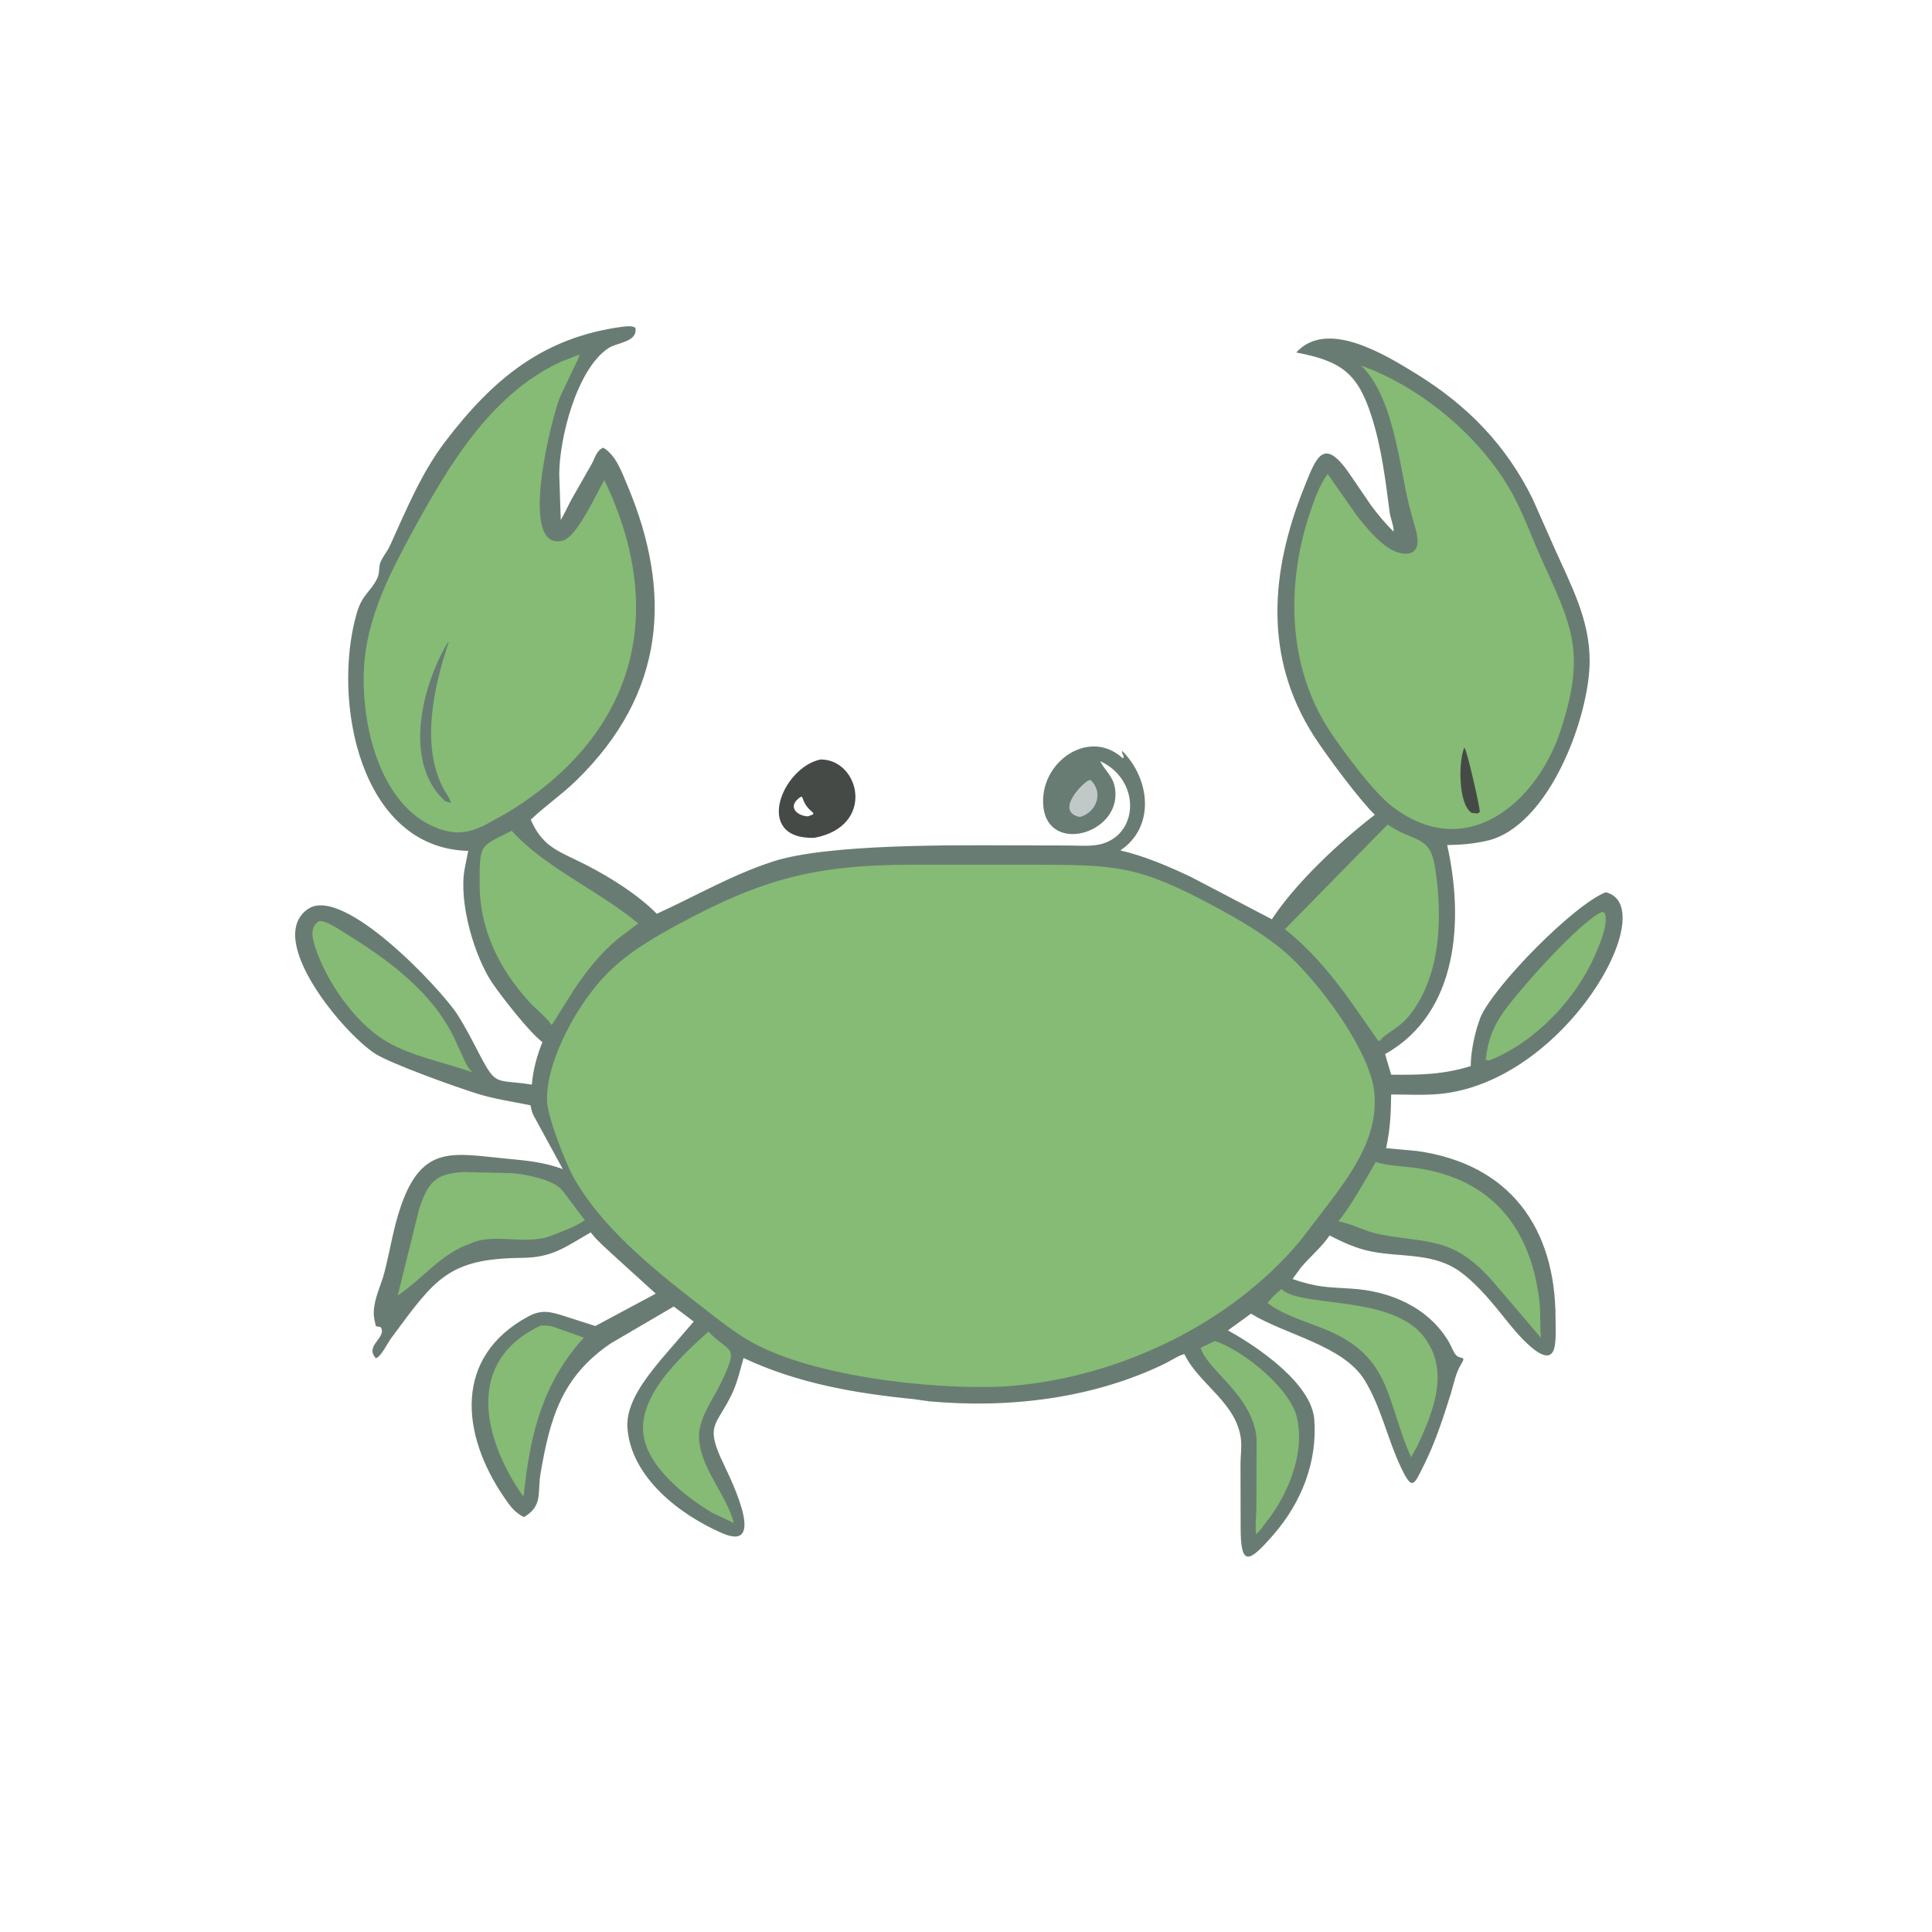 <svg version="1.1" xmlns="http://www.w3.org/2000/svg" style="display: block;" viewBox="0 0 2048 2048" width="640" height="640">
<path transform="translate(0,0)" fill="rgb(70,74,71)" d="M 869.719 805.074 C 911.426 804.672 928.763 875.897 863.181 888.154 C 798.345 890.017 828.605 813.796 869.719 805.074 z M 849.124 844.5 C 833.495 854.531 844.62 865.002 856.501 865.361 C 870.111 860.805 856.228 863.698 850.475 845.1 L 849.124 844.5 z"/>
<path transform="translate(0,0)" fill="rgb(105,124,115)" d="M 659.64 346.384 C 663.808 345.95 670.133 345.003 673.5 347.449 C 676.394 362.689 654.046 362.976 645.06 368.938 C 610.958 391.567 592.822 465.594 592.831 502.945 L 594.44 551.21 C 598.67 544.052 601.971 536.463 605.944 529.172 L 627.281 491.733 C 630.881 485.281 632.165 477.552 639.5 474.567 C 652.862 482.529 658.934 499.985 664.687 513.59 C 713.227 628.378 705.661 735.074 610.71 827.516 C 595.471 842.353 577.987 854.247 562.651 868.897 C 575.467 898.92 593.981 902.776 621.429 916.931 C 646.913 930.073 675.876 947.986 696.22 968.657 C 737.132 949.992 776.544 927.063 819.5 913.182 C 877.972 894.287 1012.53 896.002 1073.92 896.131 L 1132.23 896.251 C 1143.64 896.266 1158.02 897.668 1169 894.277 C 1207.95 882.25 1208.12 826.045 1166.31 806.904 C 1170.75 816.009 1178.96 822.31 1181.37 832.792 C 1192.8 882.509 1110.97 907.681 1105.96 854.499 C 1101.61 808.231 1153.88 771.473 1189.4 803.119 L 1190.2 803.851 C 1192.99 801.902 1188.49 798.965 1189.5 795.9 C 1219.32 825.636 1224.81 876.592 1187.63 901.463 C 1213.43 907.503 1238.01 918.067 1261.93 929.337 L 1348.23 974.477 C 1373.92 935.295 1421.03 891.568 1457.37 863.702 C 1440.8 847.606 1405.86 800.59 1392.83 780.26 C 1339.08 696.359 1347.03 605.489 1381.94 518 C 1395.74 483.416 1403.22 460.987 1432.77 505.5 L 1452.89 535.03 C 1460.35 545.232 1468.31 554.605 1477.2 563.595 C 1477.89 558.661 1473.93 549.189 1473.23 543.887 C 1468.47 508.32 1464.73 474.823 1453.57 440.34 C 1439.05 395.486 1421.66 382.671 1374.08 373.666 C 1406.57 337.791 1468.34 375.909 1501.29 396.255 C 1555.45 429.688 1596.24 471.326 1624.64 528.8 L 1648 581.5 C 1665.52 620.728 1685.25 657.02 1685.1 700.843 C 1684.91 760.128 1641.78 876.847 1575.74 891.366 C 1561.31 894.537 1549.02 895.555 1534.07 895.828 C 1551.73 974.509 1546.36 1073.62 1468.28 1117.38 L 1474.68 1139.2 C 1504.67 1139.6 1530.24 1139.09 1559.01 1130.1 C 1559.2 1116.41 1562 1102.15 1565.74 1089 L 1569.32 1078.43 C 1584.15 1044.55 1668.12 959.234 1702.11 945.83 C 1762.91 960.311 1660.36 1147.13 1525.71 1159.66 C 1509.03 1161.21 1491.47 1160.19 1474.7 1160.19 C 1474.4 1181.17 1473.69 1196.77 1469.33 1217.09 L 1502.19 1220.12 C 1600.58 1233.96 1649.03 1301.61 1648.95 1397.99 C 1648.94 1407.38 1649.68 1417.75 1648.06 1426.98 C 1642.61 1457.83 1602.61 1406.79 1597 1399.78 C 1582.82 1382.07 1567.67 1363.16 1549.54 1349.34 C 1520.43 1327.15 1486.11 1333.29 1452.56 1326.41 C 1437.59 1323.34 1422.94 1316.61 1409.4 1309.68 C 1401.01 1321.99 1388.79 1332.18 1379.07 1343.56 L 1370.1 1355.86 C 1395.6 1364.48 1405.62 1364.4 1432.04 1365.97 C 1473.96 1368.45 1514.71 1386.01 1536.3 1423.28 C 1538.69 1427.39 1540.45 1433.24 1543.68 1436.65 C 1548.17 1441.39 1554.79 1436.52 1548.8 1446.21 C 1542.9 1455.74 1541.03 1467.39 1537.7 1478.04 C 1529.7 1503.58 1521.45 1528.86 1509.51 1552.89 C 1498.6 1574.83 1497.07 1580.58 1485.22 1555.79 C 1470.75 1525.54 1464.19 1491.76 1446.55 1463.04 C 1423.99 1426.27 1362.98 1415.11 1326.07 1392.54 L 1301.68 1410.28 C 1332.71 1427.32 1390.28 1466.38 1393.21 1504.73 C 1396.63 1549.56 1379.49 1592.83 1350.19 1626.51 C 1323.91 1656.72 1315.02 1661.8 1315.13 1618.45 L 1314.98 1551.74 C 1314.98 1543.73 1316.29 1535 1315.58 1527.11 C 1312.05 1487.84 1271.7 1467.94 1256.09 1436.61 L 1255.6 1435.59 C 1252.6 1435.06 1238.93 1443.5 1235.23 1445.31 C 1158.77 1482.59 1069.35 1493.2 985 1485.45 L 968.5 1483.14 C 906.222 1476.93 845.531 1466.43 788.184 1439.55 C 784.561 1452.44 781.58 1465.56 775.822 1477.73 C 760.629 1509.84 748.06 1509.47 763.845 1545 C 770.124 1559.13 816.469 1647.32 765.577 1625.26 C 720.801 1605.85 669.084 1566.16 665.134 1513.92 C 663.121 1487.31 684.62 1460.9 700.26 1441.66 L 735.384 1400.89 L 714.203 1384.96 L 647.386 1424.08 C 595.769 1459.25 583.163 1502.33 572.951 1562.24 C 569.487 1582.57 575.796 1596.23 555.321 1608.22 C 545.249 1602.85 541.206 1597.16 534.727 1587.74 C 488.262 1520.14 480.638 1438.08 560.279 1395.35 C 574.608 1387.66 584.564 1390.67 599.605 1395.55 L 631.098 1405.62 L 695.134 1371.33 L 649.822 1330.18 C 642.121 1322.91 633.634 1315.84 627.087 1307.49 L 626.237 1306.39 C 597.995 1322.52 585.685 1333.09 552.914 1333.4 C 474.642 1334.17 461.007 1355.96 414.669 1418.51 C 410.871 1423.64 404.234 1437.73 398.5 1439.84 C 385.735 1426.42 410.858 1417.86 403.5 1406.78 L 398.5 1405.83 C 396.643 1398.96 395.531 1392.58 396.654 1385.46 L 396.896 1384 C 398.829 1371.73 404.415 1360.74 407.5 1348.76 C 413.605 1325.05 417.03 1301.25 425.153 1277.99 C 447.804 1213.14 480.555 1222.79 535.676 1228.1 C 557.661 1230.22 575.778 1231.66 596.579 1239.29 L 567.5 1185.93 C 564.784 1181.66 563.713 1178.31 562.717 1173.41 L 562.371 1171.67 C 543.528 1167.83 524.581 1165.11 506.155 1159.44 C 483.94 1152.6 414.616 1127.69 398 1117.15 C 364.676 1096 280.283 995.754 326.323 963.657 C 363.716 937.59 467.335 1048.39 484.687 1075.17 C 493.714 1089.11 501.085 1103.93 508.769 1118.61 C 526.378 1152.27 525.58 1143.71 563.809 1149.74 C 564.915 1134.56 569.263 1118.81 574.976 1104.72 C 560.442 1093.43 533.377 1058.54 522.704 1043.22 C 502.975 1014.9 485.823 956.295 492.613 920.657 L 496.332 901.974 C 381.284 899.099 351.701 742.436 378.017 650.5 C 384.029 629.495 392.675 628.077 400.014 612.854 C 402.742 607.196 401.159 601.277 403.425 595.75 C 405.891 589.735 410.539 584.603 413.298 578.563 C 430.609 540.665 446.519 501.482 471.981 468.085 C 523.106 401.026 576.057 357.668 659.64 346.384 z"/>
<path transform="translate(0,0)" fill="rgb(193,201,200)" d="M 1153.33 827.5 L 1156.01 826.839 C 1170.35 840.07 1162.2 861.39 1144.73 866.046 C 1120.11 861.069 1142.4 834.742 1153.33 827.5 z"/>
<path transform="translate(0,0)" fill="rgb(133,187,116)" d="M 1698.27 966.5 L 1701.16 967.946 C 1705.42 979.533 1695.06 1002.69 1690.58 1012.93 C 1670.04 1059.87 1627.03 1105.03 1578.5 1124.23 L 1574.95 1123.5 C 1576.91 1103.61 1582.7 1088.25 1594.37 1071.93 C 1610.61 1049.24 1673.11 978.361 1698.27 966.5 z"/>
<path transform="translate(0,0)" fill="rgb(133,187,116)" d="M 1331.12 1619.19 C 1330.97 1611.4 1331.83 1602.62 1331.86 1594.72 L 1331.99 1542.77 C 1332 1533.36 1332.79 1523.21 1330.27 1514.06 L 1329.82 1512.5 C 1319.14 1473.82 1279.42 1451.03 1272.75 1428.72 L 1287.78 1421.6 C 1318.47 1431.41 1368.88 1473.12 1374.92 1503.27 L 1375.25 1505 C 1383.05 1542.17 1364.62 1585.55 1341.74 1614.16 C 1339.8 1616.58 1333.8 1625.46 1331.25 1625.97 L 1331.12 1619.19 z"/>
<path transform="translate(0,0)" fill="rgb(133,187,116)" d="M 573.183 1405.13 C 577.881 1405.02 581.914 1405.02 586.475 1406.43 L 618.888 1417.95 C 575.809 1465.51 562.42 1518.47 555.593 1581.23 C 555.689 1582.83 555.219 1584.19 554.843 1585.73 L 553.833 1585.2 C 512.391 1525.42 492.228 1443.11 573.183 1405.13 z"/>
<path transform="translate(0,0)" fill="rgb(133,187,116)" d="M 750.918 1411.55 C 774.096 1435.66 783.95 1424.4 764.34 1465.77 C 755.434 1484.56 739.203 1504.66 741.077 1526.48 C 743.796 1558.12 769.798 1583.92 777.883 1614.44 L 754.55 1603.37 C 728.865 1588.14 693.278 1559.96 684.27 1530.27 L 683.897 1529 C 670.079 1484.12 721.755 1438.09 750.918 1411.55 z"/>
<path transform="translate(0,0)" fill="rgb(133,187,116)" d="M 1358.37 1366.5 C 1379.14 1386.52 1474.57 1372.16 1509.25 1416.89 C 1537.02 1452.72 1519.93 1495.67 1501.98 1533.7 L 1495.78 1544.69 C 1469.19 1485.13 1475.65 1438.91 1406.4 1409.85 C 1386.1 1401.34 1361.19 1394.57 1343.72 1381.25 C 1347.9 1375.36 1352.87 1371.11 1358.37 1366.5 z"/>
<path transform="translate(0,0)" fill="rgb(133,187,116)" d="M 338.168 976.5 L 339.007 976.402 C 346.53 976.297 357.728 984.162 364 988.026 C 409.671 1016.16 456.507 1049.61 480.801 1098.91 L 492.299 1123.8 C 494.843 1129.69 496.774 1132.14 500.5 1136.84 L 497.678 1135.68 C 468.59 1125.49 436.232 1119.69 409.466 1103.87 C 376.33 1084.28 346.033 1040.61 334.171 1004.07 C 330.984 994.248 328.057 982.819 338.168 976.5 z"/>
<path transform="translate(0,0)" fill="rgb(133,187,116)" d="M 491.631 1242.44 L 543.584 1243.62 C 557.507 1245.04 586.82 1250.13 596.401 1262.24 L 619.975 1293.49 C 608.76 1300.85 597.187 1304.71 584.996 1309.68 C 558.342 1320.55 525.176 1306.84 500.286 1317.53 L 498.706 1318.25 C 467.546 1328.71 447.929 1355.73 421.617 1373.28 L 444.236 1281.86 C 453.559 1253.72 460.993 1243.97 491.631 1242.44 z"/>
<path transform="translate(0,0)" fill="rgb(133,187,116)" d="M 1458.34 1231.79 C 1470.28 1235.58 1484.51 1236.05 1496.97 1237.58 C 1577.03 1247.43 1621.37 1297 1631.62 1377.13 C 1633.35 1390.64 1632.27 1404.62 1633.43 1418.24 L 1616.28 1397.94 L 1580.52 1356.12 C 1539.6 1310.99 1514.81 1318.19 1462.83 1308.52 C 1448.06 1305.77 1434.65 1297.78 1419.92 1294.95 L 1418.73 1294.73 C 1434.1 1275.26 1445.91 1253.18 1458.34 1231.79 z"/>
<path transform="translate(0,0)" fill="rgb(133,187,116)" d="M 542.401 880.652 C 578.395 920.338 633.292 942.98 676.542 978.882 L 655.191 994.974 C 636.136 1010.81 621.101 1029.94 607.57 1050.51 L 584.891 1086.65 C 578.478 1077.49 568.48 1070.22 560.892 1061.89 C 529.129 1027 508.586 985.499 508.419 937.558 C 508.264 893.126 509.153 897.628 542.401 880.652 z"/>
<path transform="translate(0,0)" fill="rgb(133,187,116)" d="M 1470.94 874.005 C 1499.31 893.69 1515.73 884.328 1521.25 919.693 C 1529.01 969.406 1527.99 1030.45 1496.9 1072.63 L 1495.87 1074 C 1483.83 1090.34 1471.98 1092.63 1462.89 1102.88 L 1462.17 1103.71 C 1460.22 1102.31 1460.97 1103.06 1459.42 1101.08 L 1442.76 1077.22 C 1419.38 1043.16 1394.61 1010.79 1362.05 985.01 L 1470.94 874.005 z"/>
<path transform="translate(0,0)" fill="rgb(133,187,116)" d="M 612.069 376.5 L 614.35 376.424 C 613.336 380.284 610.972 384.169 609.314 387.843 L 593.717 420.677 C 585.752 439.223 547.836 585.514 596.5 573.076 C 611.738 569.182 632.148 523.155 640.64 508.958 C 709.768 652.805 670.837 780.865 537.1 861.858 L 513.325 874.98 C 495.835 883.262 482.858 884.926 464.693 878.302 C 399.606 854.568 380.398 758.62 386.591 698.417 C 391.586 649.864 414.489 605.264 437.5 563.11 C 474.659 495.04 518.893 419.845 591.631 384.838 C 597.994 381.776 604.78 379.871 611.187 376.914 L 612.069 376.5 z"/>
<path transform="translate(0,0)" fill="rgb(105,124,115)" d="M 475.014 680.5 L 475.594 680.817 C 459.768 728.134 446.15 789.138 469.496 834.961 C 472.194 840.258 476.526 845.245 478.004 851 L 472.132 849.472 C 426.239 808.375 447.802 725.23 475.014 680.5 z"/>
<path transform="translate(0,0)" fill="rgb(133,187,116)" d="M 1442.68 387.502 C 1507.63 410.54 1573.65 466.16 1605.66 528.085 C 1616.46 548.986 1624.37 571.099 1634.06 592.5 C 1666.51 664.235 1681.04 691.128 1654.87 772.727 C 1629.98 850.336 1554.7 915.702 1475.66 854.789 C 1456.52 840.572 1423.65 796.231 1409.79 775.179 C 1363.72 705.237 1363.1 616.234 1390.2 538.811 C 1394.79 525.674 1399.15 513.83 1407.38 502.415 L 1439.04 547.614 C 1450.5 561.589 1469.57 586.163 1489 586.903 C 1509.01 587.665 1502.14 565.048 1498.56 553.859 L 1493.23 534.052 C 1483.26 491.463 1476.4 419.144 1442.68 387.502 z"/>
<path transform="translate(0,0)" fill="rgb(70,74,71)" d="M 1552.3 792.5 C 1555.07 794.888 1568.2 853.431 1568.74 860.5 L 1566.5 862.315 L 1560.04 861.734 C 1545.42 852.338 1546.09 805.487 1552.3 792.5 z"/>
<path transform="translate(0,0)" fill="rgb(133,187,116)" d="M 965.187 916.632 L 1093.86 916.613 C 1182.37 916.768 1205.68 917.043 1286 960.091 C 1311.75 973.891 1338.64 989.298 1360.97 1008.17 C 1394.98 1036.91 1452.15 1112.59 1456.76 1157.4 C 1461.68 1205.38 1432.44 1244.42 1404.98 1280.44 L 1378.26 1315.33 C 1304.65 1403.22 1187.62 1459.03 1073.95 1468.99 L 1062.86 1469.84 C 985.343 1473.3 853.498 1458.44 789.404 1418.46 C 772.879 1408.15 757.013 1395.28 741.594 1383.37 C 693.762 1346.43 636.327 1300.09 607.278 1246.7 C 599.088 1231.65 580.04 1183.23 579.808 1166.15 C 579.214 1122.39 613.883 1061.62 644.095 1031.5 C 667.079 1008.58 693.758 993.431 722.004 978.221 C 809.094 931.323 865.732 916.859 965.187 916.632 z"/>
</svg>